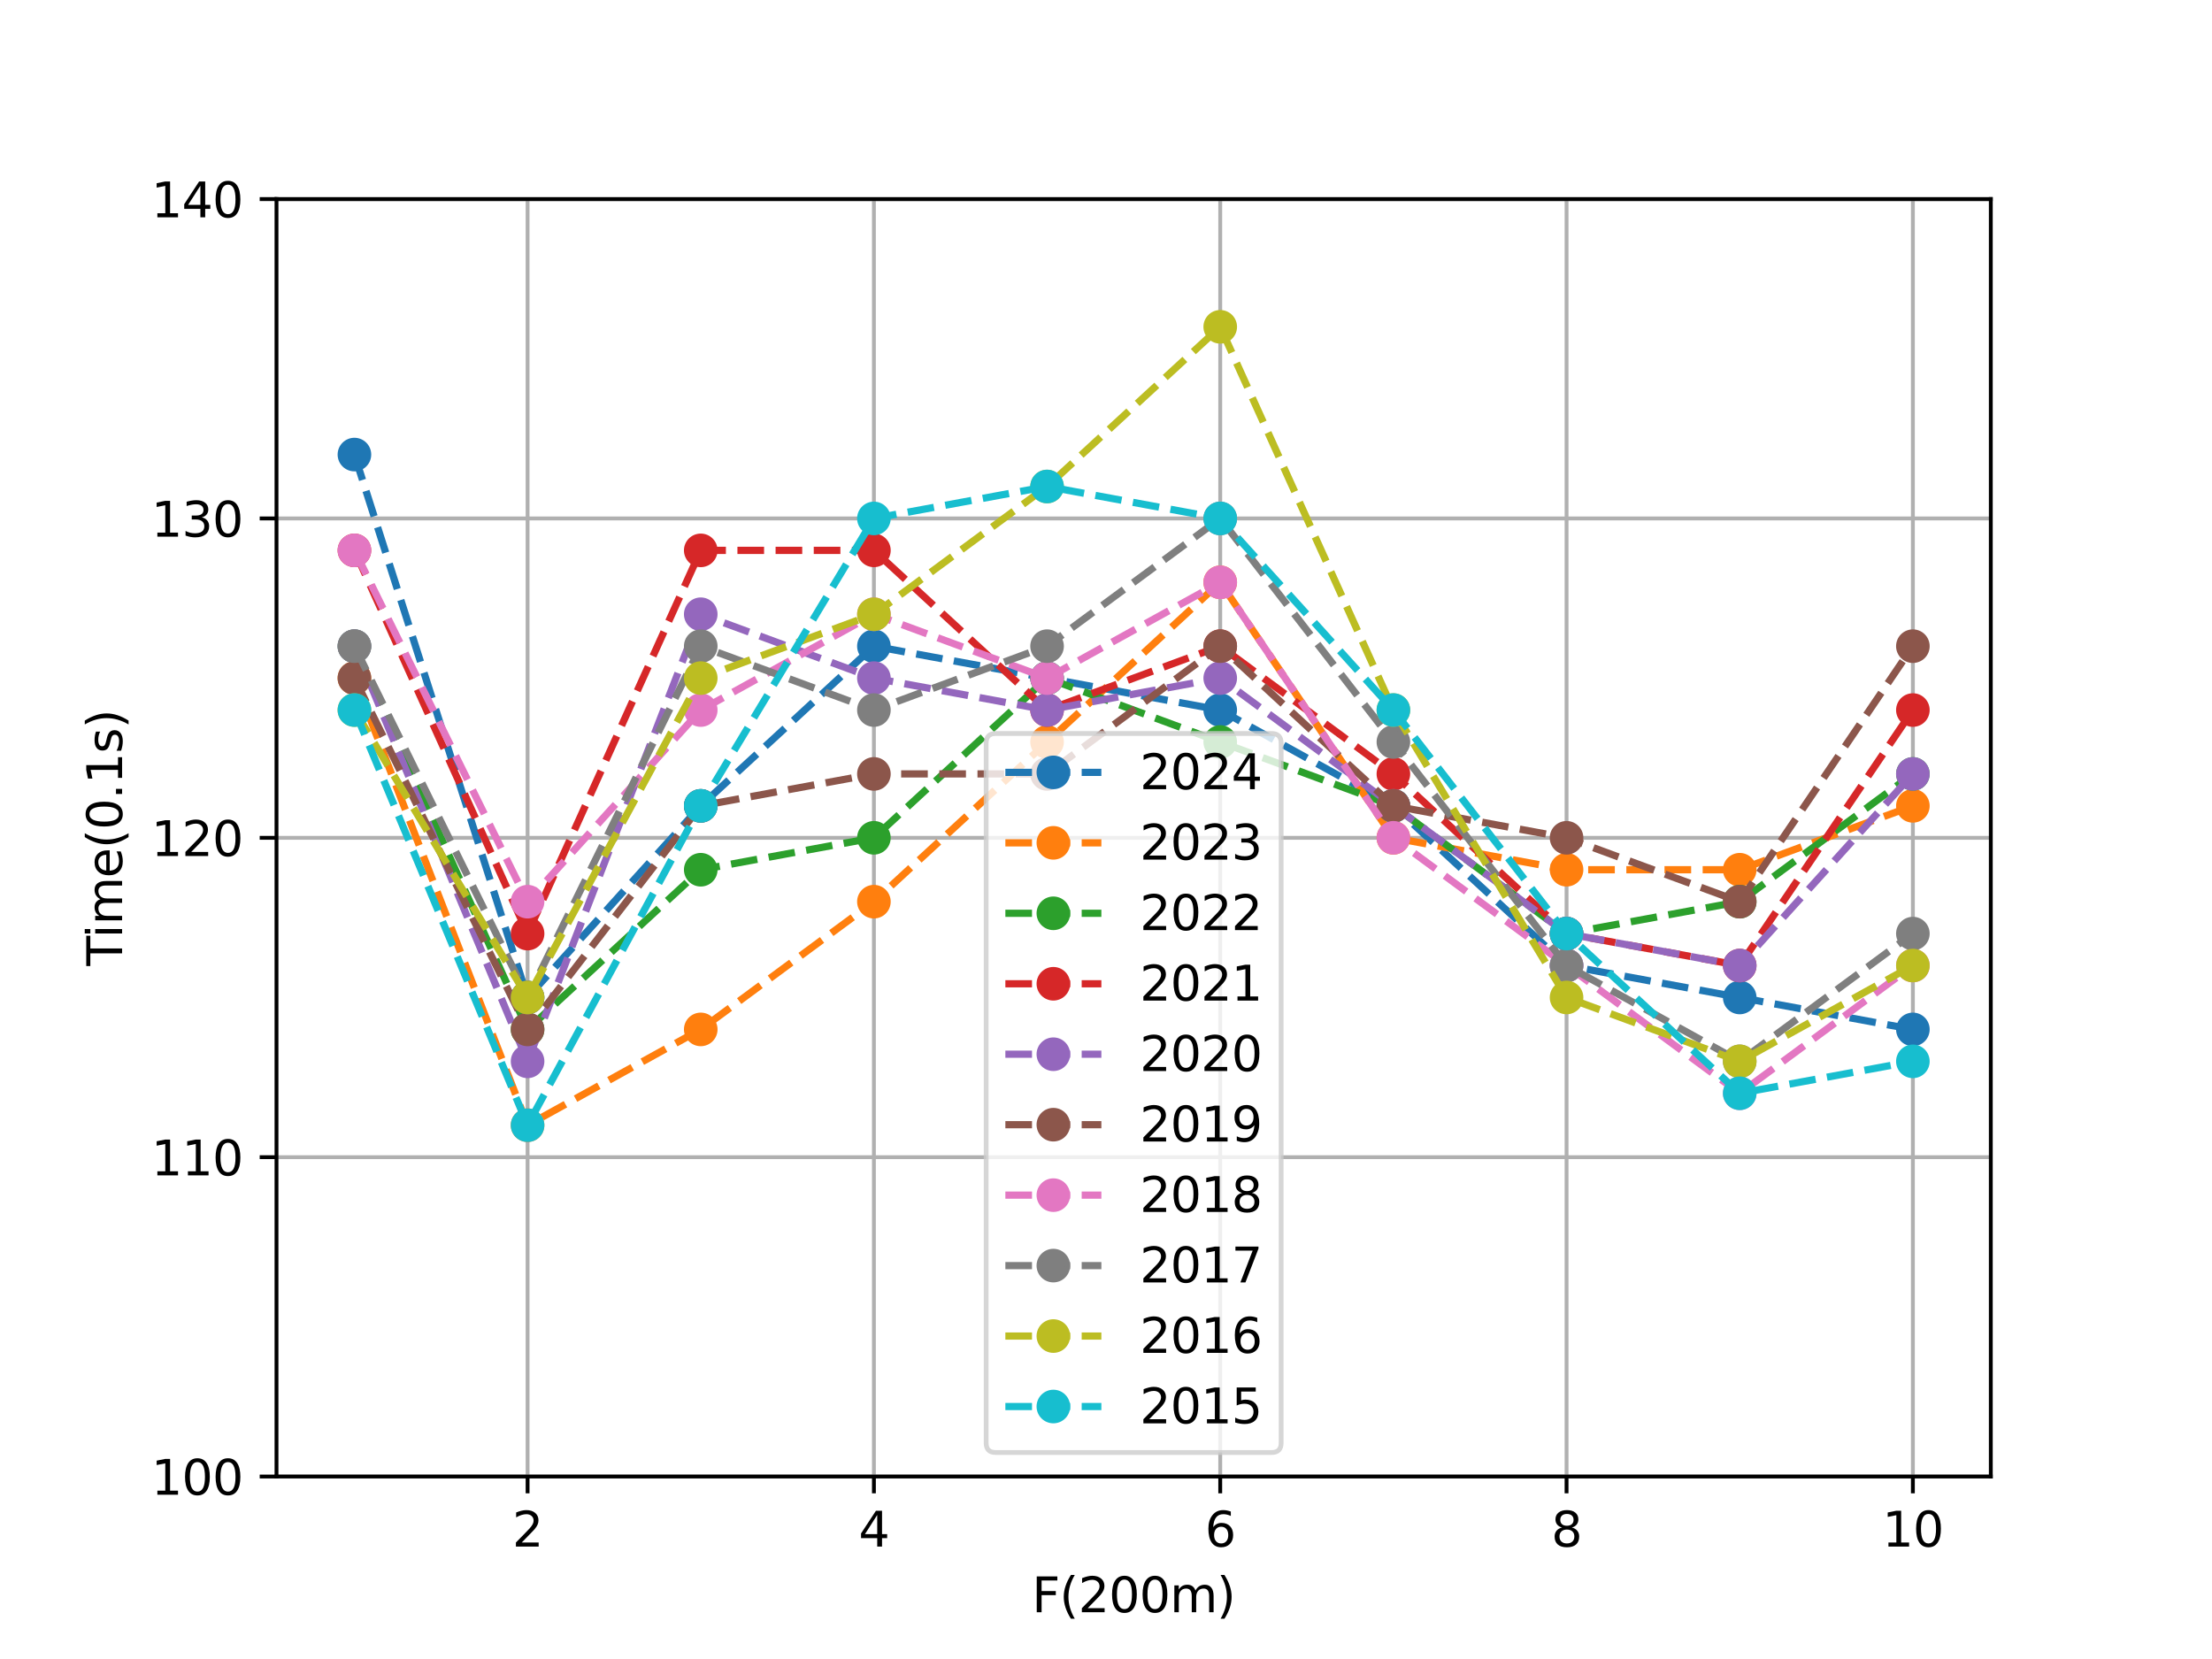 <?xml version="1.0" encoding="utf-8" standalone="no"?>
<!DOCTYPE svg PUBLIC "-//W3C//DTD SVG 1.1//EN"
  "http://www.w3.org/Graphics/SVG/1.1/DTD/svg11.dtd">
<svg xmlns:xlink="http://www.w3.org/1999/xlink" width="460.8pt" height="345.6pt" viewBox="0 0 460.8 345.6" xmlns="http://www.w3.org/2000/svg" version="1.1">
 <defs>
  <style type="text/css">*{stroke-linejoin: round; stroke-linecap: butt}</style>
 </defs>
 <g id="figure_1">
  <g id="patch_1">
   <path d="M 0 345.6 
L 460.8 345.6 
L 460.8 0 
L 0 0 
z
" style="fill: #ffffff"/>
  </g>
  <g id="axes_1">
   <g id="patch_2">
    <path d="M 57.6 307.584 
L 414.72 307.584 
L 414.72 41.472 
L 57.6 41.472 
z
" style="fill: #ffffff"/>
   </g>
   <g id="matplotlib.axis_1">
    <g id="xtick_1">
     <g id="line2d_1">
      <path d="M 109.905 307.584 
L 109.905 41.472 
" clip-path="url(#p2f5acef59b)" style="fill: none; stroke: #b0b0b0; stroke-width: 0.8; stroke-linecap: square"/>
     </g>
     <g id="line2d_2">
      <defs>
       <path id="mb656b69aca" d="M 0 0 
L 0 3.5 
" style="stroke: #000000; stroke-width: 0.8"/>
      </defs>
      <g>
       <use xlink:href="#mb656b69aca" x="109.905" y="307.584" style="stroke: #000000; stroke-width: 0.8"/>
      </g>
     </g>
     <g id="text_1">
      <!-- 2 -->
      <g transform="translate(106.724 322.182) scale(0.1 -0.1)">
       <defs>
        <path id="DejaVuSans-32" d="M 1228 531 
L 3431 531 
L 3431 0 
L 469 0 
L 469 531 
Q 828 903 1448 1529 
Q 2069 2156 2228 2338 
Q 2531 2678 2651 2914 
Q 2772 3150 2772 3378 
Q 2772 3750 2511 3984 
Q 2250 4219 1831 4219 
Q 1534 4219 1204 4116 
Q 875 4013 500 3803 
L 500 4441 
Q 881 4594 1212 4672 
Q 1544 4750 1819 4750 
Q 2544 4750 2975 4387 
Q 3406 4025 3406 3419 
Q 3406 3131 3298 2873 
Q 3191 2616 2906 2266 
Q 2828 2175 2409 1742 
Q 1991 1309 1228 531 
z
" transform="scale(0.016)"/>
       </defs>
       <use xlink:href="#DejaVuSans-32"/>
      </g>
     </g>
    </g>
    <g id="xtick_2">
     <g id="line2d_3">
      <path d="M 182.051 307.584 
L 182.051 41.472 
" clip-path="url(#p2f5acef59b)" style="fill: none; stroke: #b0b0b0; stroke-width: 0.8; stroke-linecap: square"/>
     </g>
     <g id="line2d_4">
      <g>
       <use xlink:href="#mb656b69aca" x="182.051" y="307.584" style="stroke: #000000; stroke-width: 0.8"/>
      </g>
     </g>
     <g id="text_2">
      <!-- 4 -->
      <g transform="translate(178.87 322.182) scale(0.1 -0.1)">
       <defs>
        <path id="DejaVuSans-34" d="M 2419 4116 
L 825 1625 
L 2419 1625 
L 2419 4116 
z
M 2253 4666 
L 3047 4666 
L 3047 1625 
L 3713 1625 
L 3713 1100 
L 3047 1100 
L 3047 0 
L 2419 0 
L 2419 1100 
L 313 1100 
L 313 1709 
L 2253 4666 
z
" transform="scale(0.016)"/>
       </defs>
       <use xlink:href="#DejaVuSans-34"/>
      </g>
     </g>
    </g>
    <g id="xtick_3">
     <g id="line2d_5">
      <path d="M 254.196 307.584 
L 254.196 41.472 
" clip-path="url(#p2f5acef59b)" style="fill: none; stroke: #b0b0b0; stroke-width: 0.8; stroke-linecap: square"/>
     </g>
     <g id="line2d_6">
      <g>
       <use xlink:href="#mb656b69aca" x="254.196" y="307.584" style="stroke: #000000; stroke-width: 0.8"/>
      </g>
     </g>
     <g id="text_3">
      <!-- 6 -->
      <g transform="translate(251.015 322.182) scale(0.1 -0.1)">
       <defs>
        <path id="DejaVuSans-36" d="M 2113 2584 
Q 1688 2584 1439 2293 
Q 1191 2003 1191 1497 
Q 1191 994 1439 701 
Q 1688 409 2113 409 
Q 2538 409 2786 701 
Q 3034 994 3034 1497 
Q 3034 2003 2786 2293 
Q 2538 2584 2113 2584 
z
M 3366 4563 
L 3366 3988 
Q 3128 4100 2886 4159 
Q 2644 4219 2406 4219 
Q 1781 4219 1451 3797 
Q 1122 3375 1075 2522 
Q 1259 2794 1537 2939 
Q 1816 3084 2150 3084 
Q 2853 3084 3261 2657 
Q 3669 2231 3669 1497 
Q 3669 778 3244 343 
Q 2819 -91 2113 -91 
Q 1303 -91 875 529 
Q 447 1150 447 2328 
Q 447 3434 972 4092 
Q 1497 4750 2381 4750 
Q 2619 4750 2861 4703 
Q 3103 4656 3366 4563 
z
" transform="scale(0.016)"/>
       </defs>
       <use xlink:href="#DejaVuSans-36"/>
      </g>
     </g>
    </g>
    <g id="xtick_4">
     <g id="line2d_7">
      <path d="M 326.342 307.584 
L 326.342 41.472 
" clip-path="url(#p2f5acef59b)" style="fill: none; stroke: #b0b0b0; stroke-width: 0.8; stroke-linecap: square"/>
     </g>
     <g id="line2d_8">
      <g>
       <use xlink:href="#mb656b69aca" x="326.342" y="307.584" style="stroke: #000000; stroke-width: 0.8"/>
      </g>
     </g>
     <g id="text_4">
      <!-- 8 -->
      <g transform="translate(323.161 322.182) scale(0.1 -0.1)">
       <defs>
        <path id="DejaVuSans-38" d="M 2034 2216 
Q 1584 2216 1326 1975 
Q 1069 1734 1069 1313 
Q 1069 891 1326 650 
Q 1584 409 2034 409 
Q 2484 409 2743 651 
Q 3003 894 3003 1313 
Q 3003 1734 2745 1975 
Q 2488 2216 2034 2216 
z
M 1403 2484 
Q 997 2584 770 2862 
Q 544 3141 544 3541 
Q 544 4100 942 4425 
Q 1341 4750 2034 4750 
Q 2731 4750 3128 4425 
Q 3525 4100 3525 3541 
Q 3525 3141 3298 2862 
Q 3072 2584 2669 2484 
Q 3125 2378 3379 2068 
Q 3634 1759 3634 1313 
Q 3634 634 3220 271 
Q 2806 -91 2034 -91 
Q 1263 -91 848 271 
Q 434 634 434 1313 
Q 434 1759 690 2068 
Q 947 2378 1403 2484 
z
M 1172 3481 
Q 1172 3119 1398 2916 
Q 1625 2713 2034 2713 
Q 2441 2713 2670 2916 
Q 2900 3119 2900 3481 
Q 2900 3844 2670 4047 
Q 2441 4250 2034 4250 
Q 1625 4250 1398 4047 
Q 1172 3844 1172 3481 
z
" transform="scale(0.016)"/>
       </defs>
       <use xlink:href="#DejaVuSans-38"/>
      </g>
     </g>
    </g>
    <g id="xtick_5">
     <g id="line2d_9">
      <path d="M 398.487 307.584 
L 398.487 41.472 
" clip-path="url(#p2f5acef59b)" style="fill: none; stroke: #b0b0b0; stroke-width: 0.8; stroke-linecap: square"/>
     </g>
     <g id="line2d_10">
      <g>
       <use xlink:href="#mb656b69aca" x="398.487" y="307.584" style="stroke: #000000; stroke-width: 0.8"/>
      </g>
     </g>
     <g id="text_5">
      <!-- 10 -->
      <g transform="translate(392.125 322.182) scale(0.1 -0.1)">
       <defs>
        <path id="DejaVuSans-31" d="M 794 531 
L 1825 531 
L 1825 4091 
L 703 3866 
L 703 4441 
L 1819 4666 
L 2450 4666 
L 2450 531 
L 3481 531 
L 3481 0 
L 794 0 
L 794 531 
z
" transform="scale(0.016)"/>
        <path id="DejaVuSans-30" d="M 2034 4250 
Q 1547 4250 1301 3770 
Q 1056 3291 1056 2328 
Q 1056 1369 1301 889 
Q 1547 409 2034 409 
Q 2525 409 2770 889 
Q 3016 1369 3016 2328 
Q 3016 3291 2770 3770 
Q 2525 4250 2034 4250 
z
M 2034 4750 
Q 2819 4750 3233 4129 
Q 3647 3509 3647 2328 
Q 3647 1150 3233 529 
Q 2819 -91 2034 -91 
Q 1250 -91 836 529 
Q 422 1150 422 2328 
Q 422 3509 836 4129 
Q 1250 4750 2034 4750 
z
" transform="scale(0.016)"/>
       </defs>
       <use xlink:href="#DejaVuSans-31"/>
       <use xlink:href="#DejaVuSans-30" transform="translate(63.623 0)"/>
      </g>
     </g>
    </g>
    <g id="text_6">
     <!-- F(200m) -->
     <g transform="translate(214.969 335.861) scale(0.1 -0.1)">
      <defs>
       <path id="DejaVuSans-46" d="M 628 4666 
L 3309 4666 
L 3309 4134 
L 1259 4134 
L 1259 2759 
L 3109 2759 
L 3109 2228 
L 1259 2228 
L 1259 0 
L 628 0 
L 628 4666 
z
" transform="scale(0.016)"/>
       <path id="DejaVuSans-28" d="M 1984 4856 
Q 1566 4138 1362 3434 
Q 1159 2731 1159 2009 
Q 1159 1288 1364 580 
Q 1569 -128 1984 -844 
L 1484 -844 
Q 1016 -109 783 600 
Q 550 1309 550 2009 
Q 550 2706 781 3412 
Q 1013 4119 1484 4856 
L 1984 4856 
z
" transform="scale(0.016)"/>
       <path id="DejaVuSans-6d" d="M 3328 2828 
Q 3544 3216 3844 3400 
Q 4144 3584 4550 3584 
Q 5097 3584 5394 3201 
Q 5691 2819 5691 2113 
L 5691 0 
L 5113 0 
L 5113 2094 
Q 5113 2597 4934 2840 
Q 4756 3084 4391 3084 
Q 3944 3084 3684 2787 
Q 3425 2491 3425 1978 
L 3425 0 
L 2847 0 
L 2847 2094 
Q 2847 2600 2669 2842 
Q 2491 3084 2119 3084 
Q 1678 3084 1418 2786 
Q 1159 2488 1159 1978 
L 1159 0 
L 581 0 
L 581 3500 
L 1159 3500 
L 1159 2956 
Q 1356 3278 1631 3431 
Q 1906 3584 2284 3584 
Q 2666 3584 2933 3390 
Q 3200 3197 3328 2828 
z
" transform="scale(0.016)"/>
       <path id="DejaVuSans-29" d="M 513 4856 
L 1013 4856 
Q 1481 4119 1714 3412 
Q 1947 2706 1947 2009 
Q 1947 1309 1714 600 
Q 1481 -109 1013 -844 
L 513 -844 
Q 928 -128 1133 580 
Q 1338 1288 1338 2009 
Q 1338 2731 1133 3434 
Q 928 4138 513 4856 
z
" transform="scale(0.016)"/>
      </defs>
      <use xlink:href="#DejaVuSans-46"/>
      <use xlink:href="#DejaVuSans-28" transform="translate(57.52 0)"/>
      <use xlink:href="#DejaVuSans-32" transform="translate(96.533 0)"/>
      <use xlink:href="#DejaVuSans-30" transform="translate(160.156 0)"/>
      <use xlink:href="#DejaVuSans-30" transform="translate(223.779 0)"/>
      <use xlink:href="#DejaVuSans-6d" transform="translate(287.402 0)"/>
      <use xlink:href="#DejaVuSans-29" transform="translate(384.814 0)"/>
     </g>
    </g>
   </g>
   <g id="matplotlib.axis_2">
    <g id="ytick_1">
     <g id="line2d_11">
      <path d="M 57.6 307.584 
L 414.72 307.584 
" clip-path="url(#p2f5acef59b)" style="fill: none; stroke: #b0b0b0; stroke-width: 0.8; stroke-linecap: square"/>
     </g>
     <g id="line2d_12">
      <defs>
       <path id="mf3106b901f" d="M 0 0 
L -3.5 0 
" style="stroke: #000000; stroke-width: 0.8"/>
      </defs>
      <g>
       <use xlink:href="#mf3106b901f" x="57.6" y="307.584" style="stroke: #000000; stroke-width: 0.8"/>
      </g>
     </g>
     <g id="text_7">
      <!-- 100 -->
      <g transform="translate(31.512 311.383) scale(0.1 -0.1)">
       <use xlink:href="#DejaVuSans-31"/>
       <use xlink:href="#DejaVuSans-30" transform="translate(63.623 0)"/>
       <use xlink:href="#DejaVuSans-30" transform="translate(127.246 0)"/>
      </g>
     </g>
    </g>
    <g id="ytick_2">
     <g id="line2d_13">
      <path d="M 57.6 241.056 
L 414.72 241.056 
" clip-path="url(#p2f5acef59b)" style="fill: none; stroke: #b0b0b0; stroke-width: 0.8; stroke-linecap: square"/>
     </g>
     <g id="line2d_14">
      <g>
       <use xlink:href="#mf3106b901f" x="57.6" y="241.056" style="stroke: #000000; stroke-width: 0.8"/>
      </g>
     </g>
     <g id="text_8">
      <!-- 110 -->
      <g transform="translate(31.512 244.855) scale(0.1 -0.1)">
       <use xlink:href="#DejaVuSans-31"/>
       <use xlink:href="#DejaVuSans-31" transform="translate(63.623 0)"/>
       <use xlink:href="#DejaVuSans-30" transform="translate(127.246 0)"/>
      </g>
     </g>
    </g>
    <g id="ytick_3">
     <g id="line2d_15">
      <path d="M 57.6 174.528 
L 414.72 174.528 
" clip-path="url(#p2f5acef59b)" style="fill: none; stroke: #b0b0b0; stroke-width: 0.8; stroke-linecap: square"/>
     </g>
     <g id="line2d_16">
      <g>
       <use xlink:href="#mf3106b901f" x="57.6" y="174.528" style="stroke: #000000; stroke-width: 0.8"/>
      </g>
     </g>
     <g id="text_9">
      <!-- 120 -->
      <g transform="translate(31.512 178.327) scale(0.1 -0.1)">
       <use xlink:href="#DejaVuSans-31"/>
       <use xlink:href="#DejaVuSans-32" transform="translate(63.623 0)"/>
       <use xlink:href="#DejaVuSans-30" transform="translate(127.246 0)"/>
      </g>
     </g>
    </g>
    <g id="ytick_4">
     <g id="line2d_17">
      <path d="M 57.6 108 
L 414.72 108 
" clip-path="url(#p2f5acef59b)" style="fill: none; stroke: #b0b0b0; stroke-width: 0.8; stroke-linecap: square"/>
     </g>
     <g id="line2d_18">
      <g>
       <use xlink:href="#mf3106b901f" x="57.6" y="108" style="stroke: #000000; stroke-width: 0.8"/>
      </g>
     </g>
     <g id="text_10">
      <!-- 130 -->
      <g transform="translate(31.512 111.799) scale(0.1 -0.1)">
       <defs>
        <path id="DejaVuSans-33" d="M 2597 2516 
Q 3050 2419 3304 2112 
Q 3559 1806 3559 1356 
Q 3559 666 3084 287 
Q 2609 -91 1734 -91 
Q 1441 -91 1130 -33 
Q 819 25 488 141 
L 488 750 
Q 750 597 1062 519 
Q 1375 441 1716 441 
Q 2309 441 2620 675 
Q 2931 909 2931 1356 
Q 2931 1769 2642 2001 
Q 2353 2234 1838 2234 
L 1294 2234 
L 1294 2753 
L 1863 2753 
Q 2328 2753 2575 2939 
Q 2822 3125 2822 3475 
Q 2822 3834 2567 4026 
Q 2313 4219 1838 4219 
Q 1578 4219 1281 4162 
Q 984 4106 628 3988 
L 628 4550 
Q 988 4650 1302 4700 
Q 1616 4750 1894 4750 
Q 2613 4750 3031 4423 
Q 3450 4097 3450 3541 
Q 3450 3153 3228 2886 
Q 3006 2619 2597 2516 
z
" transform="scale(0.016)"/>
       </defs>
       <use xlink:href="#DejaVuSans-31"/>
       <use xlink:href="#DejaVuSans-33" transform="translate(63.623 0)"/>
       <use xlink:href="#DejaVuSans-30" transform="translate(127.246 0)"/>
      </g>
     </g>
    </g>
    <g id="ytick_5">
     <g id="line2d_19">
      <path d="M 57.6 41.472 
L 414.72 41.472 
" clip-path="url(#p2f5acef59b)" style="fill: none; stroke: #b0b0b0; stroke-width: 0.8; stroke-linecap: square"/>
     </g>
     <g id="line2d_20">
      <g>
       <use xlink:href="#mf3106b901f" x="57.6" y="41.472" style="stroke: #000000; stroke-width: 0.8"/>
      </g>
     </g>
     <g id="text_11">
      <!-- 140 -->
      <g transform="translate(31.512 45.271) scale(0.1 -0.1)">
       <use xlink:href="#DejaVuSans-31"/>
       <use xlink:href="#DejaVuSans-34" transform="translate(63.623 0)"/>
       <use xlink:href="#DejaVuSans-30" transform="translate(127.246 0)"/>
      </g>
     </g>
    </g>
    <g id="text_12">
     <!-- Time(0.1s) -->
     <g transform="translate(25.433 201.219) rotate(-90) scale(0.1 -0.1)">
      <defs>
       <path id="DejaVuSans-54" d="M -19 4666 
L 3928 4666 
L 3928 4134 
L 2272 4134 
L 2272 0 
L 1638 0 
L 1638 4134 
L -19 4134 
L -19 4666 
z
" transform="scale(0.016)"/>
       <path id="DejaVuSans-69" d="M 603 3500 
L 1178 3500 
L 1178 0 
L 603 0 
L 603 3500 
z
M 603 4863 
L 1178 4863 
L 1178 4134 
L 603 4134 
L 603 4863 
z
" transform="scale(0.016)"/>
       <path id="DejaVuSans-65" d="M 3597 1894 
L 3597 1613 
L 953 1613 
Q 991 1019 1311 708 
Q 1631 397 2203 397 
Q 2534 397 2845 478 
Q 3156 559 3463 722 
L 3463 178 
Q 3153 47 2828 -22 
Q 2503 -91 2169 -91 
Q 1331 -91 842 396 
Q 353 884 353 1716 
Q 353 2575 817 3079 
Q 1281 3584 2069 3584 
Q 2775 3584 3186 3129 
Q 3597 2675 3597 1894 
z
M 3022 2063 
Q 3016 2534 2758 2815 
Q 2500 3097 2075 3097 
Q 1594 3097 1305 2825 
Q 1016 2553 972 2059 
L 3022 2063 
z
" transform="scale(0.016)"/>
       <path id="DejaVuSans-2e" d="M 684 794 
L 1344 794 
L 1344 0 
L 684 0 
L 684 794 
z
" transform="scale(0.016)"/>
       <path id="DejaVuSans-73" d="M 2834 3397 
L 2834 2853 
Q 2591 2978 2328 3040 
Q 2066 3103 1784 3103 
Q 1356 3103 1142 2972 
Q 928 2841 928 2578 
Q 928 2378 1081 2264 
Q 1234 2150 1697 2047 
L 1894 2003 
Q 2506 1872 2764 1633 
Q 3022 1394 3022 966 
Q 3022 478 2636 193 
Q 2250 -91 1575 -91 
Q 1294 -91 989 -36 
Q 684 19 347 128 
L 347 722 
Q 666 556 975 473 
Q 1284 391 1588 391 
Q 1994 391 2212 530 
Q 2431 669 2431 922 
Q 2431 1156 2273 1281 
Q 2116 1406 1581 1522 
L 1381 1569 
Q 847 1681 609 1914 
Q 372 2147 372 2553 
Q 372 3047 722 3315 
Q 1072 3584 1716 3584 
Q 2034 3584 2315 3537 
Q 2597 3491 2834 3397 
z
" transform="scale(0.016)"/>
      </defs>
      <use xlink:href="#DejaVuSans-54"/>
      <use xlink:href="#DejaVuSans-69" transform="translate(57.959 0)"/>
      <use xlink:href="#DejaVuSans-6d" transform="translate(85.742 0)"/>
      <use xlink:href="#DejaVuSans-65" transform="translate(183.154 0)"/>
      <use xlink:href="#DejaVuSans-28" transform="translate(244.678 0)"/>
      <use xlink:href="#DejaVuSans-30" transform="translate(283.691 0)"/>
      <use xlink:href="#DejaVuSans-2e" transform="translate(347.314 0)"/>
      <use xlink:href="#DejaVuSans-31" transform="translate(379.102 0)"/>
      <use xlink:href="#DejaVuSans-73" transform="translate(442.725 0)"/>
      <use xlink:href="#DejaVuSans-29" transform="translate(494.824 0)"/>
     </g>
    </g>
   </g>
   <g id="line2d_21">
    <path d="M 73.833 94.694 
L 109.905 207.792 
L 145.978 167.875 
L 182.051 134.611 
L 218.124 141.264 
L 254.196 147.917 
L 290.269 167.875 
L 326.342 201.139 
L 362.415 207.792 
L 398.487 214.445 
" clip-path="url(#p2f5acef59b)" style="fill: none; stroke-dasharray: 5.55,2.4; stroke-dashoffset: 0; stroke: #1f77b4; stroke-width: 1.5"/>
    <defs>
     <path id="m6edbac7949" d="M 0 3 
C 0.796 3 1.559 2.684 2.121 2.121 
C 2.684 1.559 3 0.796 3 0 
C 3 -0.796 2.684 -1.559 2.121 -2.121 
C 1.559 -2.684 0.796 -3 0 -3 
C -0.796 -3 -1.559 -2.684 -2.121 -2.121 
C -2.684 -1.559 -3 -0.796 -3 0 
C -3 0.796 -2.684 1.559 -2.121 2.121 
C -1.559 2.684 -0.796 3 0 3 
z
" style="stroke: #1f77b4"/>
    </defs>
    <g clip-path="url(#p2f5acef59b)">
     <use xlink:href="#m6edbac7949" x="73.833" y="94.694" style="fill: #1f77b4; stroke: #1f77b4"/>
     <use xlink:href="#m6edbac7949" x="109.905" y="207.792" style="fill: #1f77b4; stroke: #1f77b4"/>
     <use xlink:href="#m6edbac7949" x="145.978" y="167.875" style="fill: #1f77b4; stroke: #1f77b4"/>
     <use xlink:href="#m6edbac7949" x="182.051" y="134.611" style="fill: #1f77b4; stroke: #1f77b4"/>
     <use xlink:href="#m6edbac7949" x="218.124" y="141.264" style="fill: #1f77b4; stroke: #1f77b4"/>
     <use xlink:href="#m6edbac7949" x="254.196" y="147.917" style="fill: #1f77b4; stroke: #1f77b4"/>
     <use xlink:href="#m6edbac7949" x="290.269" y="167.875" style="fill: #1f77b4; stroke: #1f77b4"/>
     <use xlink:href="#m6edbac7949" x="326.342" y="201.139" style="fill: #1f77b4; stroke: #1f77b4"/>
     <use xlink:href="#m6edbac7949" x="362.415" y="207.792" style="fill: #1f77b4; stroke: #1f77b4"/>
     <use xlink:href="#m6edbac7949" x="398.487" y="214.445" style="fill: #1f77b4; stroke: #1f77b4"/>
    </g>
   </g>
   <g id="line2d_22">
    <path d="M 73.833 141.264 
L 109.905 234.403 
L 145.978 214.445 
L 182.051 187.834 
L 218.124 154.57 
L 254.196 121.306 
L 290.269 174.528 
L 326.342 181.181 
L 362.415 181.181 
L 398.487 167.875 
" clip-path="url(#p2f5acef59b)" style="fill: none; stroke-dasharray: 5.55,2.4; stroke-dashoffset: 0; stroke: #ff7f0e; stroke-width: 1.5"/>
    <defs>
     <path id="me1c5de6f00" d="M 0 3 
C 0.796 3 1.559 2.684 2.121 2.121 
C 2.684 1.559 3 0.796 3 0 
C 3 -0.796 2.684 -1.559 2.121 -2.121 
C 1.559 -2.684 0.796 -3 0 -3 
C -0.796 -3 -1.559 -2.684 -2.121 -2.121 
C -2.684 -1.559 -3 -0.796 -3 0 
C -3 0.796 -2.684 1.559 -2.121 2.121 
C -1.559 2.684 -0.796 3 0 3 
z
" style="stroke: #ff7f0e"/>
    </defs>
    <g clip-path="url(#p2f5acef59b)">
     <use xlink:href="#me1c5de6f00" x="73.833" y="141.264" style="fill: #ff7f0e; stroke: #ff7f0e"/>
     <use xlink:href="#me1c5de6f00" x="109.905" y="234.403" style="fill: #ff7f0e; stroke: #ff7f0e"/>
     <use xlink:href="#me1c5de6f00" x="145.978" y="214.445" style="fill: #ff7f0e; stroke: #ff7f0e"/>
     <use xlink:href="#me1c5de6f00" x="182.051" y="187.834" style="fill: #ff7f0e; stroke: #ff7f0e"/>
     <use xlink:href="#me1c5de6f00" x="218.124" y="154.57" style="fill: #ff7f0e; stroke: #ff7f0e"/>
     <use xlink:href="#me1c5de6f00" x="254.196" y="121.306" style="fill: #ff7f0e; stroke: #ff7f0e"/>
     <use xlink:href="#me1c5de6f00" x="290.269" y="174.528" style="fill: #ff7f0e; stroke: #ff7f0e"/>
     <use xlink:href="#me1c5de6f00" x="326.342" y="181.181" style="fill: #ff7f0e; stroke: #ff7f0e"/>
     <use xlink:href="#me1c5de6f00" x="362.415" y="181.181" style="fill: #ff7f0e; stroke: #ff7f0e"/>
     <use xlink:href="#me1c5de6f00" x="398.487" y="167.875" style="fill: #ff7f0e; stroke: #ff7f0e"/>
    </g>
   </g>
   <g id="line2d_23">
    <path d="M 73.833 134.611 
L 109.905 214.445 
L 145.978 181.181 
L 182.051 174.528 
L 218.124 141.264 
L 254.196 154.57 
L 290.269 167.875 
L 326.342 194.486 
L 362.415 187.834 
L 398.487 161.222 
" clip-path="url(#p2f5acef59b)" style="fill: none; stroke-dasharray: 5.55,2.4; stroke-dashoffset: 0; stroke: #2ca02c; stroke-width: 1.5"/>
    <defs>
     <path id="m68a9f9bfe5" d="M 0 3 
C 0.796 3 1.559 2.684 2.121 2.121 
C 2.684 1.559 3 0.796 3 0 
C 3 -0.796 2.684 -1.559 2.121 -2.121 
C 1.559 -2.684 0.796 -3 0 -3 
C -0.796 -3 -1.559 -2.684 -2.121 -2.121 
C -2.684 -1.559 -3 -0.796 -3 0 
C -3 0.796 -2.684 1.559 -2.121 2.121 
C -1.559 2.684 -0.796 3 0 3 
z
" style="stroke: #2ca02c"/>
    </defs>
    <g clip-path="url(#p2f5acef59b)">
     <use xlink:href="#m68a9f9bfe5" x="73.833" y="134.611" style="fill: #2ca02c; stroke: #2ca02c"/>
     <use xlink:href="#m68a9f9bfe5" x="109.905" y="214.445" style="fill: #2ca02c; stroke: #2ca02c"/>
     <use xlink:href="#m68a9f9bfe5" x="145.978" y="181.181" style="fill: #2ca02c; stroke: #2ca02c"/>
     <use xlink:href="#m68a9f9bfe5" x="182.051" y="174.528" style="fill: #2ca02c; stroke: #2ca02c"/>
     <use xlink:href="#m68a9f9bfe5" x="218.124" y="141.264" style="fill: #2ca02c; stroke: #2ca02c"/>
     <use xlink:href="#m68a9f9bfe5" x="254.196" y="154.57" style="fill: #2ca02c; stroke: #2ca02c"/>
     <use xlink:href="#m68a9f9bfe5" x="290.269" y="167.875" style="fill: #2ca02c; stroke: #2ca02c"/>
     <use xlink:href="#m68a9f9bfe5" x="326.342" y="194.486" style="fill: #2ca02c; stroke: #2ca02c"/>
     <use xlink:href="#m68a9f9bfe5" x="362.415" y="187.834" style="fill: #2ca02c; stroke: #2ca02c"/>
     <use xlink:href="#m68a9f9bfe5" x="398.487" y="161.222" style="fill: #2ca02c; stroke: #2ca02c"/>
    </g>
   </g>
   <g id="line2d_24">
    <path d="M 73.833 114.653 
L 109.905 194.486 
L 145.978 114.653 
L 182.051 114.653 
L 218.124 147.917 
L 254.196 134.611 
L 290.269 161.222 
L 326.342 194.486 
L 362.415 201.139 
L 398.487 147.917 
" clip-path="url(#p2f5acef59b)" style="fill: none; stroke-dasharray: 5.55,2.4; stroke-dashoffset: 0; stroke: #d62728; stroke-width: 1.5"/>
    <defs>
     <path id="mf1f812f909" d="M 0 3 
C 0.796 3 1.559 2.684 2.121 2.121 
C 2.684 1.559 3 0.796 3 0 
C 3 -0.796 2.684 -1.559 2.121 -2.121 
C 1.559 -2.684 0.796 -3 0 -3 
C -0.796 -3 -1.559 -2.684 -2.121 -2.121 
C -2.684 -1.559 -3 -0.796 -3 0 
C -3 0.796 -2.684 1.559 -2.121 2.121 
C -1.559 2.684 -0.796 3 0 3 
z
" style="stroke: #d62728"/>
    </defs>
    <g clip-path="url(#p2f5acef59b)">
     <use xlink:href="#mf1f812f909" x="73.833" y="114.653" style="fill: #d62728; stroke: #d62728"/>
     <use xlink:href="#mf1f812f909" x="109.905" y="194.486" style="fill: #d62728; stroke: #d62728"/>
     <use xlink:href="#mf1f812f909" x="145.978" y="114.653" style="fill: #d62728; stroke: #d62728"/>
     <use xlink:href="#mf1f812f909" x="182.051" y="114.653" style="fill: #d62728; stroke: #d62728"/>
     <use xlink:href="#mf1f812f909" x="218.124" y="147.917" style="fill: #d62728; stroke: #d62728"/>
     <use xlink:href="#mf1f812f909" x="254.196" y="134.611" style="fill: #d62728; stroke: #d62728"/>
     <use xlink:href="#mf1f812f909" x="290.269" y="161.222" style="fill: #d62728; stroke: #d62728"/>
     <use xlink:href="#mf1f812f909" x="326.342" y="194.486" style="fill: #d62728; stroke: #d62728"/>
     <use xlink:href="#mf1f812f909" x="362.415" y="201.139" style="fill: #d62728; stroke: #d62728"/>
     <use xlink:href="#mf1f812f909" x="398.487" y="147.917" style="fill: #d62728; stroke: #d62728"/>
    </g>
   </g>
   <g id="line2d_25">
    <path d="M 73.833 134.611 
L 109.905 221.098 
L 145.978 127.958 
L 182.051 141.264 
L 218.124 147.917 
L 254.196 141.264 
L 290.269 167.875 
L 326.342 194.486 
L 362.415 201.139 
L 398.487 161.222 
" clip-path="url(#p2f5acef59b)" style="fill: none; stroke-dasharray: 5.55,2.4; stroke-dashoffset: 0; stroke: #9467bd; stroke-width: 1.5"/>
    <defs>
     <path id="ma5c41a7efd" d="M 0 3 
C 0.796 3 1.559 2.684 2.121 2.121 
C 2.684 1.559 3 0.796 3 0 
C 3 -0.796 2.684 -1.559 2.121 -2.121 
C 1.559 -2.684 0.796 -3 0 -3 
C -0.796 -3 -1.559 -2.684 -2.121 -2.121 
C -2.684 -1.559 -3 -0.796 -3 0 
C -3 0.796 -2.684 1.559 -2.121 2.121 
C -1.559 2.684 -0.796 3 0 3 
z
" style="stroke: #9467bd"/>
    </defs>
    <g clip-path="url(#p2f5acef59b)">
     <use xlink:href="#ma5c41a7efd" x="73.833" y="134.611" style="fill: #9467bd; stroke: #9467bd"/>
     <use xlink:href="#ma5c41a7efd" x="109.905" y="221.098" style="fill: #9467bd; stroke: #9467bd"/>
     <use xlink:href="#ma5c41a7efd" x="145.978" y="127.958" style="fill: #9467bd; stroke: #9467bd"/>
     <use xlink:href="#ma5c41a7efd" x="182.051" y="141.264" style="fill: #9467bd; stroke: #9467bd"/>
     <use xlink:href="#ma5c41a7efd" x="218.124" y="147.917" style="fill: #9467bd; stroke: #9467bd"/>
     <use xlink:href="#ma5c41a7efd" x="254.196" y="141.264" style="fill: #9467bd; stroke: #9467bd"/>
     <use xlink:href="#ma5c41a7efd" x="290.269" y="167.875" style="fill: #9467bd; stroke: #9467bd"/>
     <use xlink:href="#ma5c41a7efd" x="326.342" y="194.486" style="fill: #9467bd; stroke: #9467bd"/>
     <use xlink:href="#ma5c41a7efd" x="362.415" y="201.139" style="fill: #9467bd; stroke: #9467bd"/>
     <use xlink:href="#ma5c41a7efd" x="398.487" y="161.222" style="fill: #9467bd; stroke: #9467bd"/>
    </g>
   </g>
   <g id="line2d_26">
    <path d="M 73.833 141.264 
L 109.905 214.445 
L 145.978 167.875 
L 182.051 161.222 
L 218.124 161.222 
L 254.196 134.611 
L 290.269 167.875 
L 326.342 174.528 
L 362.415 187.834 
L 398.487 134.611 
" clip-path="url(#p2f5acef59b)" style="fill: none; stroke-dasharray: 5.55,2.4; stroke-dashoffset: 0; stroke: #8c564b; stroke-width: 1.5"/>
    <defs>
     <path id="m95076173ca" d="M 0 3 
C 0.796 3 1.559 2.684 2.121 2.121 
C 2.684 1.559 3 0.796 3 0 
C 3 -0.796 2.684 -1.559 2.121 -2.121 
C 1.559 -2.684 0.796 -3 0 -3 
C -0.796 -3 -1.559 -2.684 -2.121 -2.121 
C -2.684 -1.559 -3 -0.796 -3 0 
C -3 0.796 -2.684 1.559 -2.121 2.121 
C -1.559 2.684 -0.796 3 0 3 
z
" style="stroke: #8c564b"/>
    </defs>
    <g clip-path="url(#p2f5acef59b)">
     <use xlink:href="#m95076173ca" x="73.833" y="141.264" style="fill: #8c564b; stroke: #8c564b"/>
     <use xlink:href="#m95076173ca" x="109.905" y="214.445" style="fill: #8c564b; stroke: #8c564b"/>
     <use xlink:href="#m95076173ca" x="145.978" y="167.875" style="fill: #8c564b; stroke: #8c564b"/>
     <use xlink:href="#m95076173ca" x="182.051" y="161.222" style="fill: #8c564b; stroke: #8c564b"/>
     <use xlink:href="#m95076173ca" x="218.124" y="161.222" style="fill: #8c564b; stroke: #8c564b"/>
     <use xlink:href="#m95076173ca" x="254.196" y="134.611" style="fill: #8c564b; stroke: #8c564b"/>
     <use xlink:href="#m95076173ca" x="290.269" y="167.875" style="fill: #8c564b; stroke: #8c564b"/>
     <use xlink:href="#m95076173ca" x="326.342" y="174.528" style="fill: #8c564b; stroke: #8c564b"/>
     <use xlink:href="#m95076173ca" x="362.415" y="187.834" style="fill: #8c564b; stroke: #8c564b"/>
     <use xlink:href="#m95076173ca" x="398.487" y="134.611" style="fill: #8c564b; stroke: #8c564b"/>
    </g>
   </g>
   <g id="line2d_27">
    <path d="M 73.833 114.653 
L 109.905 187.834 
L 145.978 147.917 
L 182.051 127.958 
L 218.124 141.264 
L 254.196 121.306 
L 290.269 174.528 
L 326.342 201.139 
L 362.415 227.75 
L 398.487 201.139 
" clip-path="url(#p2f5acef59b)" style="fill: none; stroke-dasharray: 5.55,2.4; stroke-dashoffset: 0; stroke: #e377c2; stroke-width: 1.5"/>
    <defs>
     <path id="m537869da07" d="M 0 3 
C 0.796 3 1.559 2.684 2.121 2.121 
C 2.684 1.559 3 0.796 3 0 
C 3 -0.796 2.684 -1.559 2.121 -2.121 
C 1.559 -2.684 0.796 -3 0 -3 
C -0.796 -3 -1.559 -2.684 -2.121 -2.121 
C -2.684 -1.559 -3 -0.796 -3 0 
C -3 0.796 -2.684 1.559 -2.121 2.121 
C -1.559 2.684 -0.796 3 0 3 
z
" style="stroke: #e377c2"/>
    </defs>
    <g clip-path="url(#p2f5acef59b)">
     <use xlink:href="#m537869da07" x="73.833" y="114.653" style="fill: #e377c2; stroke: #e377c2"/>
     <use xlink:href="#m537869da07" x="109.905" y="187.834" style="fill: #e377c2; stroke: #e377c2"/>
     <use xlink:href="#m537869da07" x="145.978" y="147.917" style="fill: #e377c2; stroke: #e377c2"/>
     <use xlink:href="#m537869da07" x="182.051" y="127.958" style="fill: #e377c2; stroke: #e377c2"/>
     <use xlink:href="#m537869da07" x="218.124" y="141.264" style="fill: #e377c2; stroke: #e377c2"/>
     <use xlink:href="#m537869da07" x="254.196" y="121.306" style="fill: #e377c2; stroke: #e377c2"/>
     <use xlink:href="#m537869da07" x="290.269" y="174.528" style="fill: #e377c2; stroke: #e377c2"/>
     <use xlink:href="#m537869da07" x="326.342" y="201.139" style="fill: #e377c2; stroke: #e377c2"/>
     <use xlink:href="#m537869da07" x="362.415" y="227.75" style="fill: #e377c2; stroke: #e377c2"/>
     <use xlink:href="#m537869da07" x="398.487" y="201.139" style="fill: #e377c2; stroke: #e377c2"/>
    </g>
   </g>
   <g id="line2d_28">
    <path d="M 73.833 134.611 
L 109.905 207.792 
L 145.978 134.611 
L 182.051 147.917 
L 218.124 134.611 
L 254.196 108 
L 290.269 154.57 
L 326.342 201.139 
L 362.415 221.098 
L 398.487 194.486 
" clip-path="url(#p2f5acef59b)" style="fill: none; stroke-dasharray: 5.55,2.4; stroke-dashoffset: 0; stroke: #7f7f7f; stroke-width: 1.5"/>
    <defs>
     <path id="m4b67253c8f" d="M 0 3 
C 0.796 3 1.559 2.684 2.121 2.121 
C 2.684 1.559 3 0.796 3 0 
C 3 -0.796 2.684 -1.559 2.121 -2.121 
C 1.559 -2.684 0.796 -3 0 -3 
C -0.796 -3 -1.559 -2.684 -2.121 -2.121 
C -2.684 -1.559 -3 -0.796 -3 0 
C -3 0.796 -2.684 1.559 -2.121 2.121 
C -1.559 2.684 -0.796 3 0 3 
z
" style="stroke: #7f7f7f"/>
    </defs>
    <g clip-path="url(#p2f5acef59b)">
     <use xlink:href="#m4b67253c8f" x="73.833" y="134.611" style="fill: #7f7f7f; stroke: #7f7f7f"/>
     <use xlink:href="#m4b67253c8f" x="109.905" y="207.792" style="fill: #7f7f7f; stroke: #7f7f7f"/>
     <use xlink:href="#m4b67253c8f" x="145.978" y="134.611" style="fill: #7f7f7f; stroke: #7f7f7f"/>
     <use xlink:href="#m4b67253c8f" x="182.051" y="147.917" style="fill: #7f7f7f; stroke: #7f7f7f"/>
     <use xlink:href="#m4b67253c8f" x="218.124" y="134.611" style="fill: #7f7f7f; stroke: #7f7f7f"/>
     <use xlink:href="#m4b67253c8f" x="254.196" y="108" style="fill: #7f7f7f; stroke: #7f7f7f"/>
     <use xlink:href="#m4b67253c8f" x="290.269" y="154.57" style="fill: #7f7f7f; stroke: #7f7f7f"/>
     <use xlink:href="#m4b67253c8f" x="326.342" y="201.139" style="fill: #7f7f7f; stroke: #7f7f7f"/>
     <use xlink:href="#m4b67253c8f" x="362.415" y="221.098" style="fill: #7f7f7f; stroke: #7f7f7f"/>
     <use xlink:href="#m4b67253c8f" x="398.487" y="194.486" style="fill: #7f7f7f; stroke: #7f7f7f"/>
    </g>
   </g>
   <g id="line2d_29">
    <path d="M 73.833 147.917 
L 109.905 207.792 
L 145.978 141.264 
L 182.051 127.958 
L 218.124 101.347 
L 254.196 68.083 
L 290.269 147.917 
L 326.342 207.792 
L 362.415 221.098 
L 398.487 201.139 
" clip-path="url(#p2f5acef59b)" style="fill: none; stroke-dasharray: 5.55,2.4; stroke-dashoffset: 0; stroke: #bcbd22; stroke-width: 1.5"/>
    <defs>
     <path id="m7175e5bfe1" d="M 0 3 
C 0.796 3 1.559 2.684 2.121 2.121 
C 2.684 1.559 3 0.796 3 0 
C 3 -0.796 2.684 -1.559 2.121 -2.121 
C 1.559 -2.684 0.796 -3 0 -3 
C -0.796 -3 -1.559 -2.684 -2.121 -2.121 
C -2.684 -1.559 -3 -0.796 -3 0 
C -3 0.796 -2.684 1.559 -2.121 2.121 
C -1.559 2.684 -0.796 3 0 3 
z
" style="stroke: #bcbd22"/>
    </defs>
    <g clip-path="url(#p2f5acef59b)">
     <use xlink:href="#m7175e5bfe1" x="73.833" y="147.917" style="fill: #bcbd22; stroke: #bcbd22"/>
     <use xlink:href="#m7175e5bfe1" x="109.905" y="207.792" style="fill: #bcbd22; stroke: #bcbd22"/>
     <use xlink:href="#m7175e5bfe1" x="145.978" y="141.264" style="fill: #bcbd22; stroke: #bcbd22"/>
     <use xlink:href="#m7175e5bfe1" x="182.051" y="127.958" style="fill: #bcbd22; stroke: #bcbd22"/>
     <use xlink:href="#m7175e5bfe1" x="218.124" y="101.347" style="fill: #bcbd22; stroke: #bcbd22"/>
     <use xlink:href="#m7175e5bfe1" x="254.196" y="68.083" style="fill: #bcbd22; stroke: #bcbd22"/>
     <use xlink:href="#m7175e5bfe1" x="290.269" y="147.917" style="fill: #bcbd22; stroke: #bcbd22"/>
     <use xlink:href="#m7175e5bfe1" x="326.342" y="207.792" style="fill: #bcbd22; stroke: #bcbd22"/>
     <use xlink:href="#m7175e5bfe1" x="362.415" y="221.098" style="fill: #bcbd22; stroke: #bcbd22"/>
     <use xlink:href="#m7175e5bfe1" x="398.487" y="201.139" style="fill: #bcbd22; stroke: #bcbd22"/>
    </g>
   </g>
   <g id="line2d_30">
    <path d="M 73.833 147.917 
L 109.905 234.403 
L 145.978 167.875 
L 182.051 108 
L 218.124 101.347 
L 254.196 108 
L 290.269 147.917 
L 326.342 194.486 
L 362.415 227.75 
L 398.487 221.098 
" clip-path="url(#p2f5acef59b)" style="fill: none; stroke-dasharray: 5.55,2.4; stroke-dashoffset: 0; stroke: #17becf; stroke-width: 1.5"/>
    <defs>
     <path id="m5275bd89da" d="M 0 3 
C 0.796 3 1.559 2.684 2.121 2.121 
C 2.684 1.559 3 0.796 3 0 
C 3 -0.796 2.684 -1.559 2.121 -2.121 
C 1.559 -2.684 0.796 -3 0 -3 
C -0.796 -3 -1.559 -2.684 -2.121 -2.121 
C -2.684 -1.559 -3 -0.796 -3 0 
C -3 0.796 -2.684 1.559 -2.121 2.121 
C -1.559 2.684 -0.796 3 0 3 
z
" style="stroke: #17becf"/>
    </defs>
    <g clip-path="url(#p2f5acef59b)">
     <use xlink:href="#m5275bd89da" x="73.833" y="147.917" style="fill: #17becf; stroke: #17becf"/>
     <use xlink:href="#m5275bd89da" x="109.905" y="234.403" style="fill: #17becf; stroke: #17becf"/>
     <use xlink:href="#m5275bd89da" x="145.978" y="167.875" style="fill: #17becf; stroke: #17becf"/>
     <use xlink:href="#m5275bd89da" x="182.051" y="108" style="fill: #17becf; stroke: #17becf"/>
     <use xlink:href="#m5275bd89da" x="218.124" y="101.347" style="fill: #17becf; stroke: #17becf"/>
     <use xlink:href="#m5275bd89da" x="254.196" y="108" style="fill: #17becf; stroke: #17becf"/>
     <use xlink:href="#m5275bd89da" x="290.269" y="147.917" style="fill: #17becf; stroke: #17becf"/>
     <use xlink:href="#m5275bd89da" x="326.342" y="194.486" style="fill: #17becf; stroke: #17becf"/>
     <use xlink:href="#m5275bd89da" x="362.415" y="227.75" style="fill: #17becf; stroke: #17becf"/>
     <use xlink:href="#m5275bd89da" x="398.487" y="221.098" style="fill: #17becf; stroke: #17becf"/>
    </g>
   </g>
   <g id="patch_3">
    <path d="M 57.6 307.584 
L 57.6 41.472 
" style="fill: none; stroke: #000000; stroke-width: 0.8; stroke-linejoin: miter; stroke-linecap: square"/>
   </g>
   <g id="patch_4">
    <path d="M 414.72 307.584 
L 414.72 41.472 
" style="fill: none; stroke: #000000; stroke-width: 0.8; stroke-linejoin: miter; stroke-linecap: square"/>
   </g>
   <g id="patch_5">
    <path d="M 57.6 307.584 
L 414.72 307.584 
" style="fill: none; stroke: #000000; stroke-width: 0.8; stroke-linejoin: miter; stroke-linecap: square"/>
   </g>
   <g id="patch_6">
    <path d="M 57.6 41.472 
L 414.72 41.472 
" style="fill: none; stroke: #000000; stroke-width: 0.8; stroke-linejoin: miter; stroke-linecap: square"/>
   </g>
   <g id="legend_1">
    <g id="patch_7">
     <path d="M 207.435 302.584 
L 264.885 302.584 
Q 266.885 302.584 266.885 300.584 
L 266.885 154.803 
Q 266.885 152.803 264.885 152.803 
L 207.435 152.803 
Q 205.435 152.803 205.435 154.803 
L 205.435 300.584 
Q 205.435 302.584 207.435 302.584 
z
" style="fill: #ffffff; opacity: 0.8; stroke: #cccccc; stroke-linejoin: miter"/>
    </g>
    <g id="line2d_31">
     <path d="M 209.435 160.901 
L 219.435 160.901 
L 229.435 160.901 
" style="fill: none; stroke-dasharray: 5.55,2.4; stroke-dashoffset: 0; stroke: #1f77b4; stroke-width: 1.5"/>
     <g>
      <use xlink:href="#m6edbac7949" x="219.435" y="160.901" style="fill: #1f77b4; stroke: #1f77b4"/>
     </g>
    </g>
    <g id="text_13">
     <!-- 2024 -->
     <g transform="translate(237.435 164.401) scale(0.1 -0.1)">
      <use xlink:href="#DejaVuSans-32"/>
      <use xlink:href="#DejaVuSans-30" transform="translate(63.623 0)"/>
      <use xlink:href="#DejaVuSans-32" transform="translate(127.246 0)"/>
      <use xlink:href="#DejaVuSans-34" transform="translate(190.869 0)"/>
     </g>
    </g>
    <g id="line2d_32">
     <path d="M 209.435 175.579 
L 219.435 175.579 
L 229.435 175.579 
" style="fill: none; stroke-dasharray: 5.55,2.4; stroke-dashoffset: 0; stroke: #ff7f0e; stroke-width: 1.5"/>
     <g>
      <use xlink:href="#me1c5de6f00" x="219.435" y="175.579" style="fill: #ff7f0e; stroke: #ff7f0e"/>
     </g>
    </g>
    <g id="text_14">
     <!-- 2023 -->
     <g transform="translate(237.435 179.079) scale(0.1 -0.1)">
      <use xlink:href="#DejaVuSans-32"/>
      <use xlink:href="#DejaVuSans-30" transform="translate(63.623 0)"/>
      <use xlink:href="#DejaVuSans-32" transform="translate(127.246 0)"/>
      <use xlink:href="#DejaVuSans-33" transform="translate(190.869 0)"/>
     </g>
    </g>
    <g id="line2d_33">
     <path d="M 209.435 190.257 
L 219.435 190.257 
L 229.435 190.257 
" style="fill: none; stroke-dasharray: 5.55,2.4; stroke-dashoffset: 0; stroke: #2ca02c; stroke-width: 1.5"/>
     <g>
      <use xlink:href="#m68a9f9bfe5" x="219.435" y="190.257" style="fill: #2ca02c; stroke: #2ca02c"/>
     </g>
    </g>
    <g id="text_15">
     <!-- 2022 -->
     <g transform="translate(237.435 193.757) scale(0.1 -0.1)">
      <use xlink:href="#DejaVuSans-32"/>
      <use xlink:href="#DejaVuSans-30" transform="translate(63.623 0)"/>
      <use xlink:href="#DejaVuSans-32" transform="translate(127.246 0)"/>
      <use xlink:href="#DejaVuSans-32" transform="translate(190.869 0)"/>
     </g>
    </g>
    <g id="line2d_34">
     <path d="M 209.435 204.936 
L 219.435 204.936 
L 229.435 204.936 
" style="fill: none; stroke-dasharray: 5.55,2.4; stroke-dashoffset: 0; stroke: #d62728; stroke-width: 1.5"/>
     <g>
      <use xlink:href="#mf1f812f909" x="219.435" y="204.936" style="fill: #d62728; stroke: #d62728"/>
     </g>
    </g>
    <g id="text_16">
     <!-- 2021 -->
     <g transform="translate(237.435 208.436) scale(0.1 -0.1)">
      <use xlink:href="#DejaVuSans-32"/>
      <use xlink:href="#DejaVuSans-30" transform="translate(63.623 0)"/>
      <use xlink:href="#DejaVuSans-32" transform="translate(127.246 0)"/>
      <use xlink:href="#DejaVuSans-31" transform="translate(190.869 0)"/>
     </g>
    </g>
    <g id="line2d_35">
     <path d="M 209.435 219.614 
L 219.435 219.614 
L 229.435 219.614 
" style="fill: none; stroke-dasharray: 5.55,2.4; stroke-dashoffset: 0; stroke: #9467bd; stroke-width: 1.5"/>
     <g>
      <use xlink:href="#ma5c41a7efd" x="219.435" y="219.614" style="fill: #9467bd; stroke: #9467bd"/>
     </g>
    </g>
    <g id="text_17">
     <!-- 2020 -->
     <g transform="translate(237.435 223.114) scale(0.1 -0.1)">
      <use xlink:href="#DejaVuSans-32"/>
      <use xlink:href="#DejaVuSans-30" transform="translate(63.623 0)"/>
      <use xlink:href="#DejaVuSans-32" transform="translate(127.246 0)"/>
      <use xlink:href="#DejaVuSans-30" transform="translate(190.869 0)"/>
     </g>
    </g>
    <g id="line2d_36">
     <path d="M 209.435 234.292 
L 219.435 234.292 
L 229.435 234.292 
" style="fill: none; stroke-dasharray: 5.55,2.4; stroke-dashoffset: 0; stroke: #8c564b; stroke-width: 1.5"/>
     <g>
      <use xlink:href="#m95076173ca" x="219.435" y="234.292" style="fill: #8c564b; stroke: #8c564b"/>
     </g>
    </g>
    <g id="text_18">
     <!-- 2019 -->
     <g transform="translate(237.435 237.792) scale(0.1 -0.1)">
      <defs>
       <path id="DejaVuSans-39" d="M 703 97 
L 703 672 
Q 941 559 1184 500 
Q 1428 441 1663 441 
Q 2288 441 2617 861 
Q 2947 1281 2994 2138 
Q 2813 1869 2534 1725 
Q 2256 1581 1919 1581 
Q 1219 1581 811 2004 
Q 403 2428 403 3163 
Q 403 3881 828 4315 
Q 1253 4750 1959 4750 
Q 2769 4750 3195 4129 
Q 3622 3509 3622 2328 
Q 3622 1225 3098 567 
Q 2575 -91 1691 -91 
Q 1453 -91 1209 -44 
Q 966 3 703 97 
z
M 1959 2075 
Q 2384 2075 2632 2365 
Q 2881 2656 2881 3163 
Q 2881 3666 2632 3958 
Q 2384 4250 1959 4250 
Q 1534 4250 1286 3958 
Q 1038 3666 1038 3163 
Q 1038 2656 1286 2365 
Q 1534 2075 1959 2075 
z
" transform="scale(0.016)"/>
      </defs>
      <use xlink:href="#DejaVuSans-32"/>
      <use xlink:href="#DejaVuSans-30" transform="translate(63.623 0)"/>
      <use xlink:href="#DejaVuSans-31" transform="translate(127.246 0)"/>
      <use xlink:href="#DejaVuSans-39" transform="translate(190.869 0)"/>
     </g>
    </g>
    <g id="line2d_37">
     <path d="M 209.435 248.97 
L 219.435 248.97 
L 229.435 248.97 
" style="fill: none; stroke-dasharray: 5.55,2.4; stroke-dashoffset: 0; stroke: #e377c2; stroke-width: 1.5"/>
     <g>
      <use xlink:href="#m537869da07" x="219.435" y="248.97" style="fill: #e377c2; stroke: #e377c2"/>
     </g>
    </g>
    <g id="text_19">
     <!-- 2018 -->
     <g transform="translate(237.435 252.47) scale(0.1 -0.1)">
      <use xlink:href="#DejaVuSans-32"/>
      <use xlink:href="#DejaVuSans-30" transform="translate(63.623 0)"/>
      <use xlink:href="#DejaVuSans-31" transform="translate(127.246 0)"/>
      <use xlink:href="#DejaVuSans-38" transform="translate(190.869 0)"/>
     </g>
    </g>
    <g id="line2d_38">
     <path d="M 209.435 263.648 
L 219.435 263.648 
L 229.435 263.648 
" style="fill: none; stroke-dasharray: 5.55,2.4; stroke-dashoffset: 0; stroke: #7f7f7f; stroke-width: 1.5"/>
     <g>
      <use xlink:href="#m4b67253c8f" x="219.435" y="263.648" style="fill: #7f7f7f; stroke: #7f7f7f"/>
     </g>
    </g>
    <g id="text_20">
     <!-- 2017 -->
     <g transform="translate(237.435 267.148) scale(0.1 -0.1)">
      <defs>
       <path id="DejaVuSans-37" d="M 525 4666 
L 3525 4666 
L 3525 4397 
L 1831 0 
L 1172 0 
L 2766 4134 
L 525 4134 
L 525 4666 
z
" transform="scale(0.016)"/>
      </defs>
      <use xlink:href="#DejaVuSans-32"/>
      <use xlink:href="#DejaVuSans-30" transform="translate(63.623 0)"/>
      <use xlink:href="#DejaVuSans-31" transform="translate(127.246 0)"/>
      <use xlink:href="#DejaVuSans-37" transform="translate(190.869 0)"/>
     </g>
    </g>
    <g id="line2d_39">
     <path d="M 209.435 278.326 
L 219.435 278.326 
L 229.435 278.326 
" style="fill: none; stroke-dasharray: 5.55,2.4; stroke-dashoffset: 0; stroke: #bcbd22; stroke-width: 1.5"/>
     <g>
      <use xlink:href="#m7175e5bfe1" x="219.435" y="278.326" style="fill: #bcbd22; stroke: #bcbd22"/>
     </g>
    </g>
    <g id="text_21">
     <!-- 2016 -->
     <g transform="translate(237.435 281.826) scale(0.1 -0.1)">
      <use xlink:href="#DejaVuSans-32"/>
      <use xlink:href="#DejaVuSans-30" transform="translate(63.623 0)"/>
      <use xlink:href="#DejaVuSans-31" transform="translate(127.246 0)"/>
      <use xlink:href="#DejaVuSans-36" transform="translate(190.869 0)"/>
     </g>
    </g>
    <g id="line2d_40">
     <path d="M 209.435 293.004 
L 219.435 293.004 
L 229.435 293.004 
" style="fill: none; stroke-dasharray: 5.55,2.4; stroke-dashoffset: 0; stroke: #17becf; stroke-width: 1.5"/>
     <g>
      <use xlink:href="#m5275bd89da" x="219.435" y="293.004" style="fill: #17becf; stroke: #17becf"/>
     </g>
    </g>
    <g id="text_22">
     <!-- 2015 -->
     <g transform="translate(237.435 296.504) scale(0.1 -0.1)">
      <defs>
       <path id="DejaVuSans-35" d="M 691 4666 
L 3169 4666 
L 3169 4134 
L 1269 4134 
L 1269 2991 
Q 1406 3038 1543 3061 
Q 1681 3084 1819 3084 
Q 2600 3084 3056 2656 
Q 3513 2228 3513 1497 
Q 3513 744 3044 326 
Q 2575 -91 1722 -91 
Q 1428 -91 1123 -41 
Q 819 9 494 109 
L 494 744 
Q 775 591 1075 516 
Q 1375 441 1709 441 
Q 2250 441 2565 725 
Q 2881 1009 2881 1497 
Q 2881 1984 2565 2268 
Q 2250 2553 1709 2553 
Q 1456 2553 1204 2497 
Q 953 2441 691 2322 
L 691 4666 
z
" transform="scale(0.016)"/>
      </defs>
      <use xlink:href="#DejaVuSans-32"/>
      <use xlink:href="#DejaVuSans-30" transform="translate(63.623 0)"/>
      <use xlink:href="#DejaVuSans-31" transform="translate(127.246 0)"/>
      <use xlink:href="#DejaVuSans-35" transform="translate(190.869 0)"/>
     </g>
    </g>
   </g>
  </g>
 </g>
 <defs>
  <clipPath id="p2f5acef59b">
   <rect x="57.6" y="41.472" width="357.12" height="266.112"/>
  </clipPath>
 </defs>
</svg>
